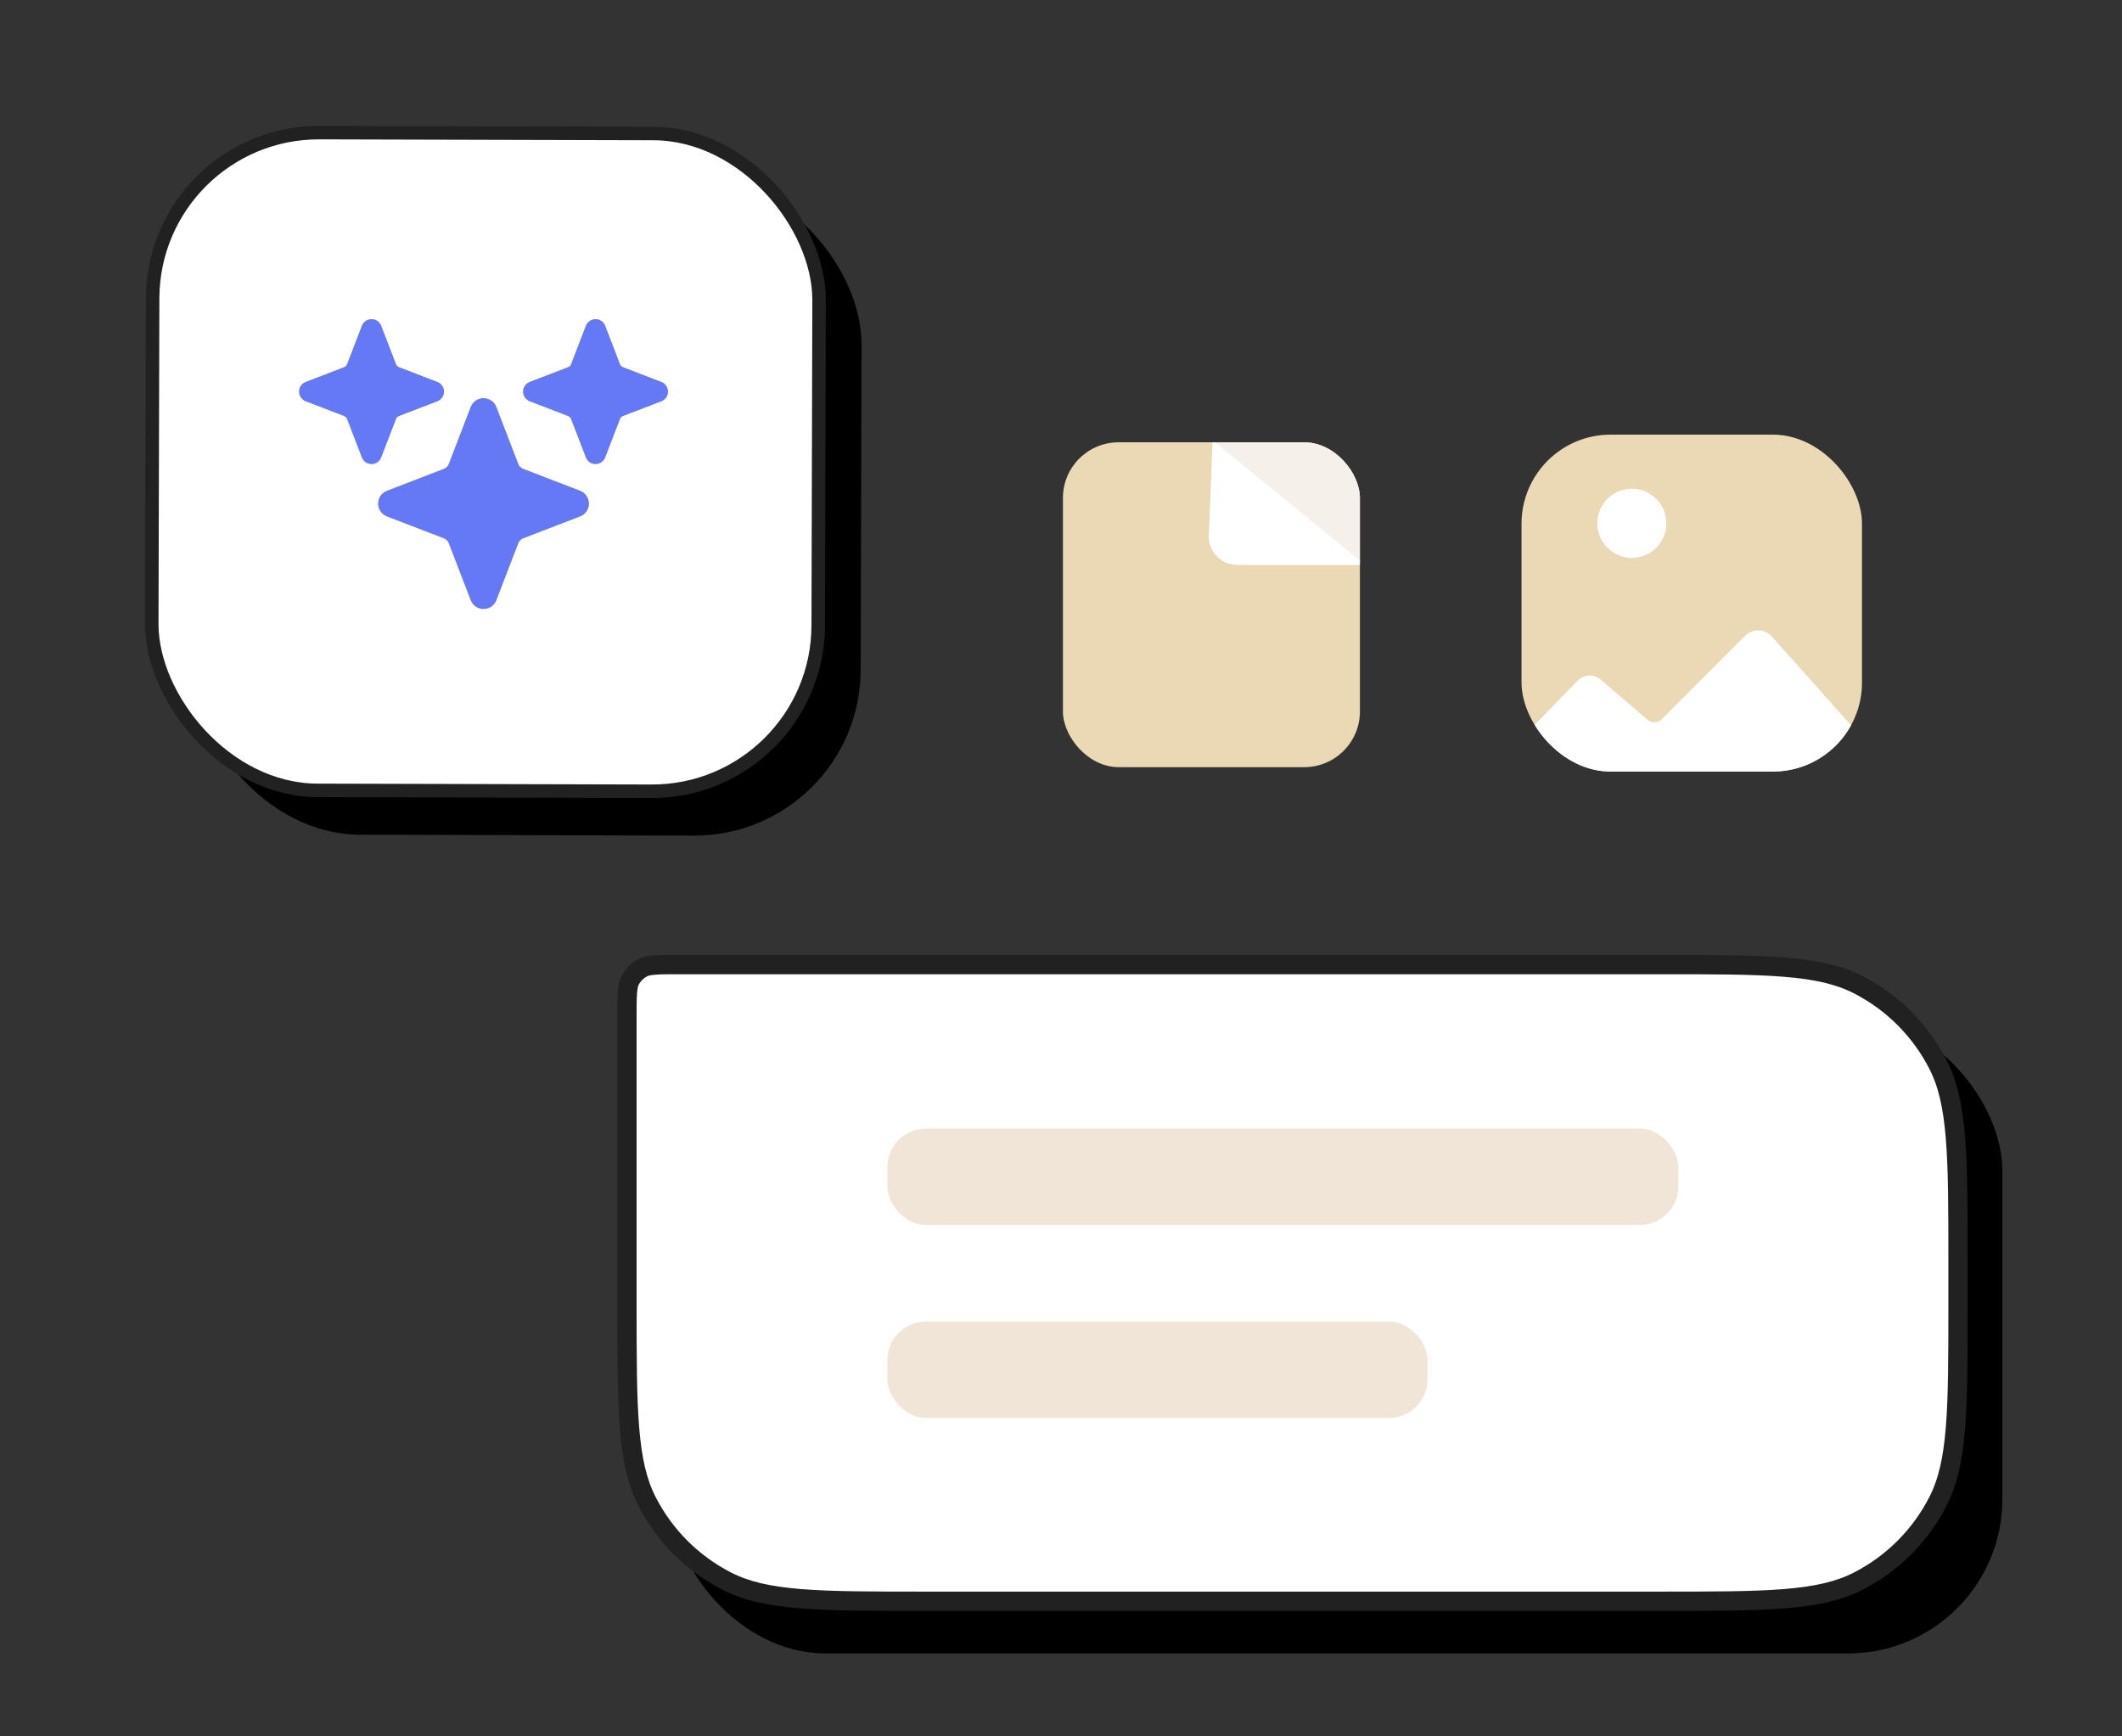 <svg width="110" height="90" viewBox="0 0 110 90" fill="none" xmlns="http://www.w3.org/2000/svg">
<rect x="0" y="0" width="110" height="90" fill="#333333" stroke="none"/>
<rect x="34.8" y="52.7" width="69" height="33" rx="8" fill="#000000"/>
<rect x="10.134" y="9.151" width="34.548" height="34.093" rx="8.614" transform="rotate(0.151 10.934 9.851)" fill="#000000"/>
<rect x="7.934" y="6.851" width="34.548" height="34.093" rx="8.614" transform="rotate(0.151 7.934 6.851)" fill="white"/>
<rect x="7.934" y="6.851" width="34.548" height="34.093" rx="8.614" transform="rotate(0.151 7.934 6.851)" stroke="#212121" stroke-width="0.7"/>
<path d="M25.066 31.564C24.922 31.565 24.781 31.522 24.662 31.441C24.544 31.359 24.453 31.244 24.401 31.109L23.268 28.162C23.245 28.102 23.21 28.048 23.165 28.003C23.12 27.958 23.066 27.923 23.006 27.9L20.058 26.766C19.924 26.714 19.808 26.623 19.727 26.505C19.645 26.386 19.602 26.246 19.602 26.102C19.602 25.958 19.645 25.817 19.727 25.699C19.808 25.58 19.924 25.489 20.058 25.438L23.006 24.304C23.065 24.281 23.119 24.246 23.164 24.201C23.209 24.156 23.244 24.102 23.267 24.043L24.401 21.094C24.453 20.96 24.544 20.844 24.663 20.763C24.781 20.681 24.922 20.638 25.066 20.638C25.209 20.638 25.35 20.681 25.468 20.763C25.587 20.844 25.678 20.96 25.73 21.094L26.863 24.042C26.886 24.101 26.921 24.155 26.966 24.2C27.011 24.245 27.065 24.28 27.125 24.303L30.055 25.431C30.195 25.483 30.315 25.576 30.4 25.699C30.485 25.822 30.529 25.967 30.528 26.116C30.526 26.258 30.482 26.395 30.401 26.511C30.319 26.627 30.205 26.716 30.073 26.766L27.125 27.899C27.066 27.922 27.012 27.957 26.967 28.002C26.922 28.047 26.887 28.101 26.864 28.161L25.73 31.109C25.678 31.244 25.587 31.359 25.469 31.441C25.35 31.522 25.209 31.565 25.066 31.564Z" fill="#FFE47D"/>
<path d="M25.066 31.564C24.922 31.565 24.781 31.522 24.662 31.441C24.544 31.359 24.453 31.244 24.401 31.109L23.268 28.162C23.245 28.102 23.21 28.048 23.165 28.003C23.12 27.958 23.066 27.923 23.006 27.9L20.058 26.766C19.924 26.714 19.808 26.623 19.727 26.505C19.645 26.386 19.602 26.246 19.602 26.102C19.602 25.958 19.645 25.817 19.727 25.699C19.808 25.58 19.924 25.489 20.058 25.438L23.006 24.304C23.065 24.281 23.119 24.246 23.164 24.201C23.209 24.156 23.244 24.102 23.267 24.043L24.401 21.094C24.453 20.96 24.544 20.844 24.663 20.763C24.781 20.681 24.922 20.638 25.066 20.638C25.209 20.638 25.35 20.681 25.468 20.763C25.587 20.844 25.678 20.96 25.73 21.094L26.863 24.042C26.886 24.101 26.921 24.155 26.966 24.2C27.011 24.245 27.065 24.28 27.125 24.303L30.055 25.431C30.195 25.483 30.315 25.576 30.4 25.699C30.485 25.822 30.529 25.967 30.528 26.116C30.526 26.258 30.482 26.395 30.401 26.511C30.319 26.627 30.205 26.716 30.073 26.766L27.125 27.899C27.066 27.922 27.012 27.957 26.967 28.002C26.922 28.047 26.887 28.101 26.864 28.161L25.73 31.109C25.678 31.244 25.587 31.359 25.469 31.441C25.35 31.522 25.209 31.565 25.066 31.564Z" fill="#6578F5"/>
<path d="M30.568 23.959C30.657 24.02 30.763 24.053 30.871 24.053C30.98 24.053 31.086 24.02 31.175 23.959C31.265 23.897 31.333 23.81 31.372 23.709L32.138 21.718C32.152 21.683 32.172 21.651 32.199 21.625C32.225 21.598 32.257 21.577 32.292 21.564L34.284 20.798C34.385 20.759 34.472 20.69 34.533 20.601C34.595 20.512 34.627 20.406 34.627 20.297C34.627 20.189 34.595 20.083 34.533 19.994C34.472 19.904 34.385 19.835 34.284 19.797L32.292 19.031C32.257 19.017 32.225 18.996 32.199 18.97C32.172 18.943 32.152 18.911 32.138 18.876L31.372 16.885C31.329 16.774 31.25 16.68 31.148 16.618C31.045 16.556 30.925 16.53 30.807 16.545C30.708 16.559 30.615 16.599 30.537 16.661C30.459 16.724 30.4 16.806 30.365 16.899L29.605 18.876C29.591 18.911 29.57 18.943 29.544 18.97C29.517 18.996 29.485 19.017 29.45 19.031L27.459 19.797C27.358 19.835 27.271 19.904 27.209 19.994C27.148 20.083 27.115 20.189 27.115 20.297C27.115 20.406 27.148 20.512 27.209 20.601C27.271 20.69 27.358 20.759 27.459 20.798L29.45 21.564C29.485 21.577 29.517 21.598 29.544 21.625C29.57 21.651 29.591 21.683 29.605 21.718L30.371 23.709C30.41 23.81 30.478 23.897 30.568 23.959Z" fill="#FFE47D"/>
<path d="M30.568 23.959C30.657 24.02 30.763 24.053 30.871 24.053C30.98 24.053 31.086 24.02 31.175 23.959C31.265 23.897 31.333 23.81 31.372 23.709L32.138 21.718C32.152 21.683 32.172 21.651 32.199 21.625C32.225 21.598 32.257 21.577 32.292 21.564L34.284 20.798C34.385 20.759 34.472 20.69 34.533 20.601C34.595 20.512 34.627 20.406 34.627 20.297C34.627 20.189 34.595 20.083 34.533 19.994C34.472 19.904 34.385 19.835 34.284 19.797L32.292 19.031C32.257 19.017 32.225 18.996 32.199 18.97C32.172 18.943 32.152 18.911 32.138 18.876L31.372 16.885C31.329 16.774 31.25 16.68 31.148 16.618C31.045 16.556 30.925 16.53 30.807 16.545C30.708 16.559 30.615 16.599 30.537 16.661C30.459 16.724 30.4 16.806 30.365 16.899L29.605 18.876C29.591 18.911 29.57 18.943 29.544 18.97C29.517 18.996 29.485 19.017 29.45 19.031L27.459 19.797C27.358 19.835 27.271 19.904 27.209 19.994C27.148 20.083 27.115 20.189 27.115 20.297C27.115 20.406 27.148 20.512 27.209 20.601C27.271 20.69 27.358 20.759 27.459 20.798L29.45 21.564C29.485 21.577 29.517 21.598 29.544 21.625C29.57 21.651 29.591 21.683 29.605 21.718L30.371 23.709C30.41 23.81 30.478 23.897 30.568 23.959Z" fill="#6578F5"/>
<path d="M18.956 23.959C19.046 24.02 19.151 24.053 19.26 24.053C19.369 24.053 19.474 24.02 19.564 23.959C19.653 23.897 19.722 23.81 19.761 23.709L20.527 21.718C20.54 21.683 20.561 21.651 20.588 21.625C20.614 21.598 20.646 21.577 20.681 21.564L22.672 20.798C22.774 20.759 22.861 20.69 22.922 20.601C22.983 20.512 23.016 20.406 23.016 20.297C23.016 20.189 22.983 20.083 22.922 19.994C22.861 19.904 22.774 19.835 22.672 19.797L20.681 19.031C20.646 19.017 20.614 18.996 20.588 18.97C20.561 18.943 20.54 18.911 20.527 18.876L19.761 16.885C19.718 16.774 19.639 16.68 19.537 16.618C19.434 16.556 19.314 16.53 19.195 16.545C19.096 16.559 19.003 16.599 18.925 16.661C18.848 16.724 18.788 16.806 18.753 16.899L17.993 18.876C17.98 18.911 17.959 18.943 17.932 18.97C17.906 18.996 17.874 19.017 17.839 19.031L15.848 19.797C15.746 19.835 15.659 19.904 15.598 19.994C15.537 20.083 15.504 20.189 15.504 20.297C15.504 20.406 15.537 20.512 15.598 20.601C15.659 20.69 15.746 20.759 15.848 20.798L17.839 21.564C17.874 21.577 17.906 21.598 17.932 21.625C17.959 21.651 17.98 21.683 17.993 21.718L18.759 23.709C18.798 23.81 18.867 23.897 18.956 23.959Z" fill="#FFE47D"/>
<path d="M18.956 23.959C19.046 24.02 19.151 24.053 19.26 24.053C19.369 24.053 19.474 24.02 19.564 23.959C19.653 23.897 19.722 23.81 19.761 23.709L20.527 21.718C20.54 21.683 20.561 21.651 20.588 21.625C20.614 21.598 20.646 21.577 20.681 21.564L22.672 20.798C22.774 20.759 22.861 20.69 22.922 20.601C22.983 20.512 23.016 20.406 23.016 20.297C23.016 20.189 22.983 20.083 22.922 19.994C22.861 19.904 22.774 19.835 22.672 19.797L20.681 19.031C20.646 19.017 20.614 18.996 20.588 18.97C20.561 18.943 20.54 18.911 20.527 18.876L19.761 16.885C19.718 16.774 19.639 16.68 19.537 16.618C19.434 16.556 19.314 16.53 19.195 16.545C19.096 16.559 19.003 16.599 18.925 16.661C18.848 16.724 18.788 16.806 18.753 16.899L17.993 18.876C17.98 18.911 17.959 18.943 17.932 18.97C17.906 18.996 17.874 19.017 17.839 19.031L15.848 19.797C15.746 19.835 15.659 19.904 15.598 19.994C15.537 20.083 15.504 20.189 15.504 20.297C15.504 20.406 15.537 20.512 15.598 20.601C15.659 20.69 15.746 20.759 15.848 20.798L17.839 21.564C17.874 21.577 17.906 21.598 17.932 21.625C17.959 21.651 17.98 21.683 17.993 21.718L18.759 23.709C18.798 23.81 18.867 23.897 18.956 23.959Z" fill="#6578F5"/>
<g clip-path="url(#clip0_11694_18550)">
<rect x="55.1" y="22.925" width="15.395" height="16.838" rx="2.886" fill="#EBD8B4"/>
<path d="M70.641 29.179L62.943 22.925H70.641V29.179Z" fill="#F5F0E9"/>
<path d="M62.861 22.825L70.776 29.279L64.131 29.279C63.295 29.278 62.628 28.583 62.661 27.748L62.861 22.825Z" fill="white"/>
</g>
<g clip-path="url(#clip1_11694_18550)">
<rect x="78.872" y="22.528" width="17.65" height="17.463" rx="4.619" fill="#EBD8B4"/>
<path d="M81.787 35.276L75 42.252L96.647 42.252C96.939 42.252 97.179 42.021 97.19 41.729L97.282 39.307C97.287 39.167 97.238 39.03 97.144 38.925L91.854 32.996C91.488 32.586 90.851 32.568 90.462 32.957L86.142 37.277C85.941 37.478 85.62 37.49 85.404 37.306L82.973 35.222C82.625 34.924 82.106 34.947 81.787 35.276Z" fill="white"/>
<circle cx="84.591" cy="27.123" r="1.791" transform="rotate(-17.071 84.591 27.123)" fill="white"/>
</g>
<path d="M32.5 52.696C32.5 52.128 32.5 51.732 32.526 51.423C32.55 51.121 32.596 50.947 32.663 50.815C32.807 50.533 33.037 50.303 33.319 50.16C33.451 50.093 33.624 50.046 33.927 50.022C34.236 49.996 34.632 49.996 35.2 49.996H86C88.808 49.996 90.885 49.996 92.527 50.131C94.164 50.264 95.326 50.529 96.313 51.032C98.1 51.942 99.554 53.396 100.465 55.183C100.968 56.17 101.232 57.332 101.365 58.969C101.5 60.611 101.5 62.688 101.5 65.496V67.496C101.5 70.305 101.5 72.381 101.365 74.023C101.232 75.66 100.968 76.822 100.465 77.809C99.554 79.597 98.1 81.05 96.313 81.961C95.326 82.464 94.164 82.728 92.527 82.862C90.885 82.996 88.808 82.996 86 82.996H48C45.191 82.996 43.115 82.996 41.473 82.862C39.836 82.728 38.674 82.464 37.687 81.961C35.9 81.05 34.446 79.597 33.535 77.809C33.032 76.822 32.768 75.66 32.635 74.023C32.5 72.381 32.5 70.305 32.5 67.496V52.696Z" fill="white"/>
<path d="M32.5 52.696C32.5 52.128 32.5 51.732 32.526 51.423C32.55 51.121 32.596 50.947 32.663 50.815C32.807 50.533 33.037 50.303 33.319 50.16C33.451 50.093 33.624 50.046 33.927 50.022C34.236 49.996 34.632 49.996 35.2 49.996H86C88.808 49.996 90.885 49.996 92.527 50.131C94.164 50.264 95.326 50.529 96.313 51.032C98.1 51.942 99.554 53.396 100.465 55.183C100.968 56.17 101.232 57.332 101.365 58.969C101.5 60.611 101.5 62.688 101.5 65.496V67.496C101.5 70.305 101.5 72.381 101.365 74.023C101.232 75.66 100.968 76.822 100.465 77.809C99.554 79.597 98.1 81.05 96.313 81.961C95.326 82.464 94.164 82.728 92.527 82.862C90.885 82.996 88.808 82.996 86 82.996H48C45.191 82.996 43.115 82.996 41.473 82.862C39.836 82.728 38.674 82.464 37.687 81.961C35.9 81.05 34.446 79.597 33.535 77.809C33.032 76.822 32.768 75.66 32.635 74.023C32.5 72.381 32.5 70.305 32.5 67.496V52.696Z" stroke="#212121"/>
<rect opacity="0.5" x="46" y="68.496" width="28" height="5" rx="2" fill="#E3CDAE"/>
<rect opacity="0.5" x="46" y="58.496" width="41" height="5" rx="2" fill="#E3CDAE"/>
<defs>
<clipPath id="clip0_11694_18550">
<rect x="55.1" y="22.925" width="15.395" height="16.838" rx="2.886" fill="white"/>
</clipPath>
<clipPath id="clip1_11694_18550">
<rect x="78.872" y="22.528" width="17.65" height="17.463" rx="4.619" fill="white"/>
</clipPath>
</defs>
</svg>
